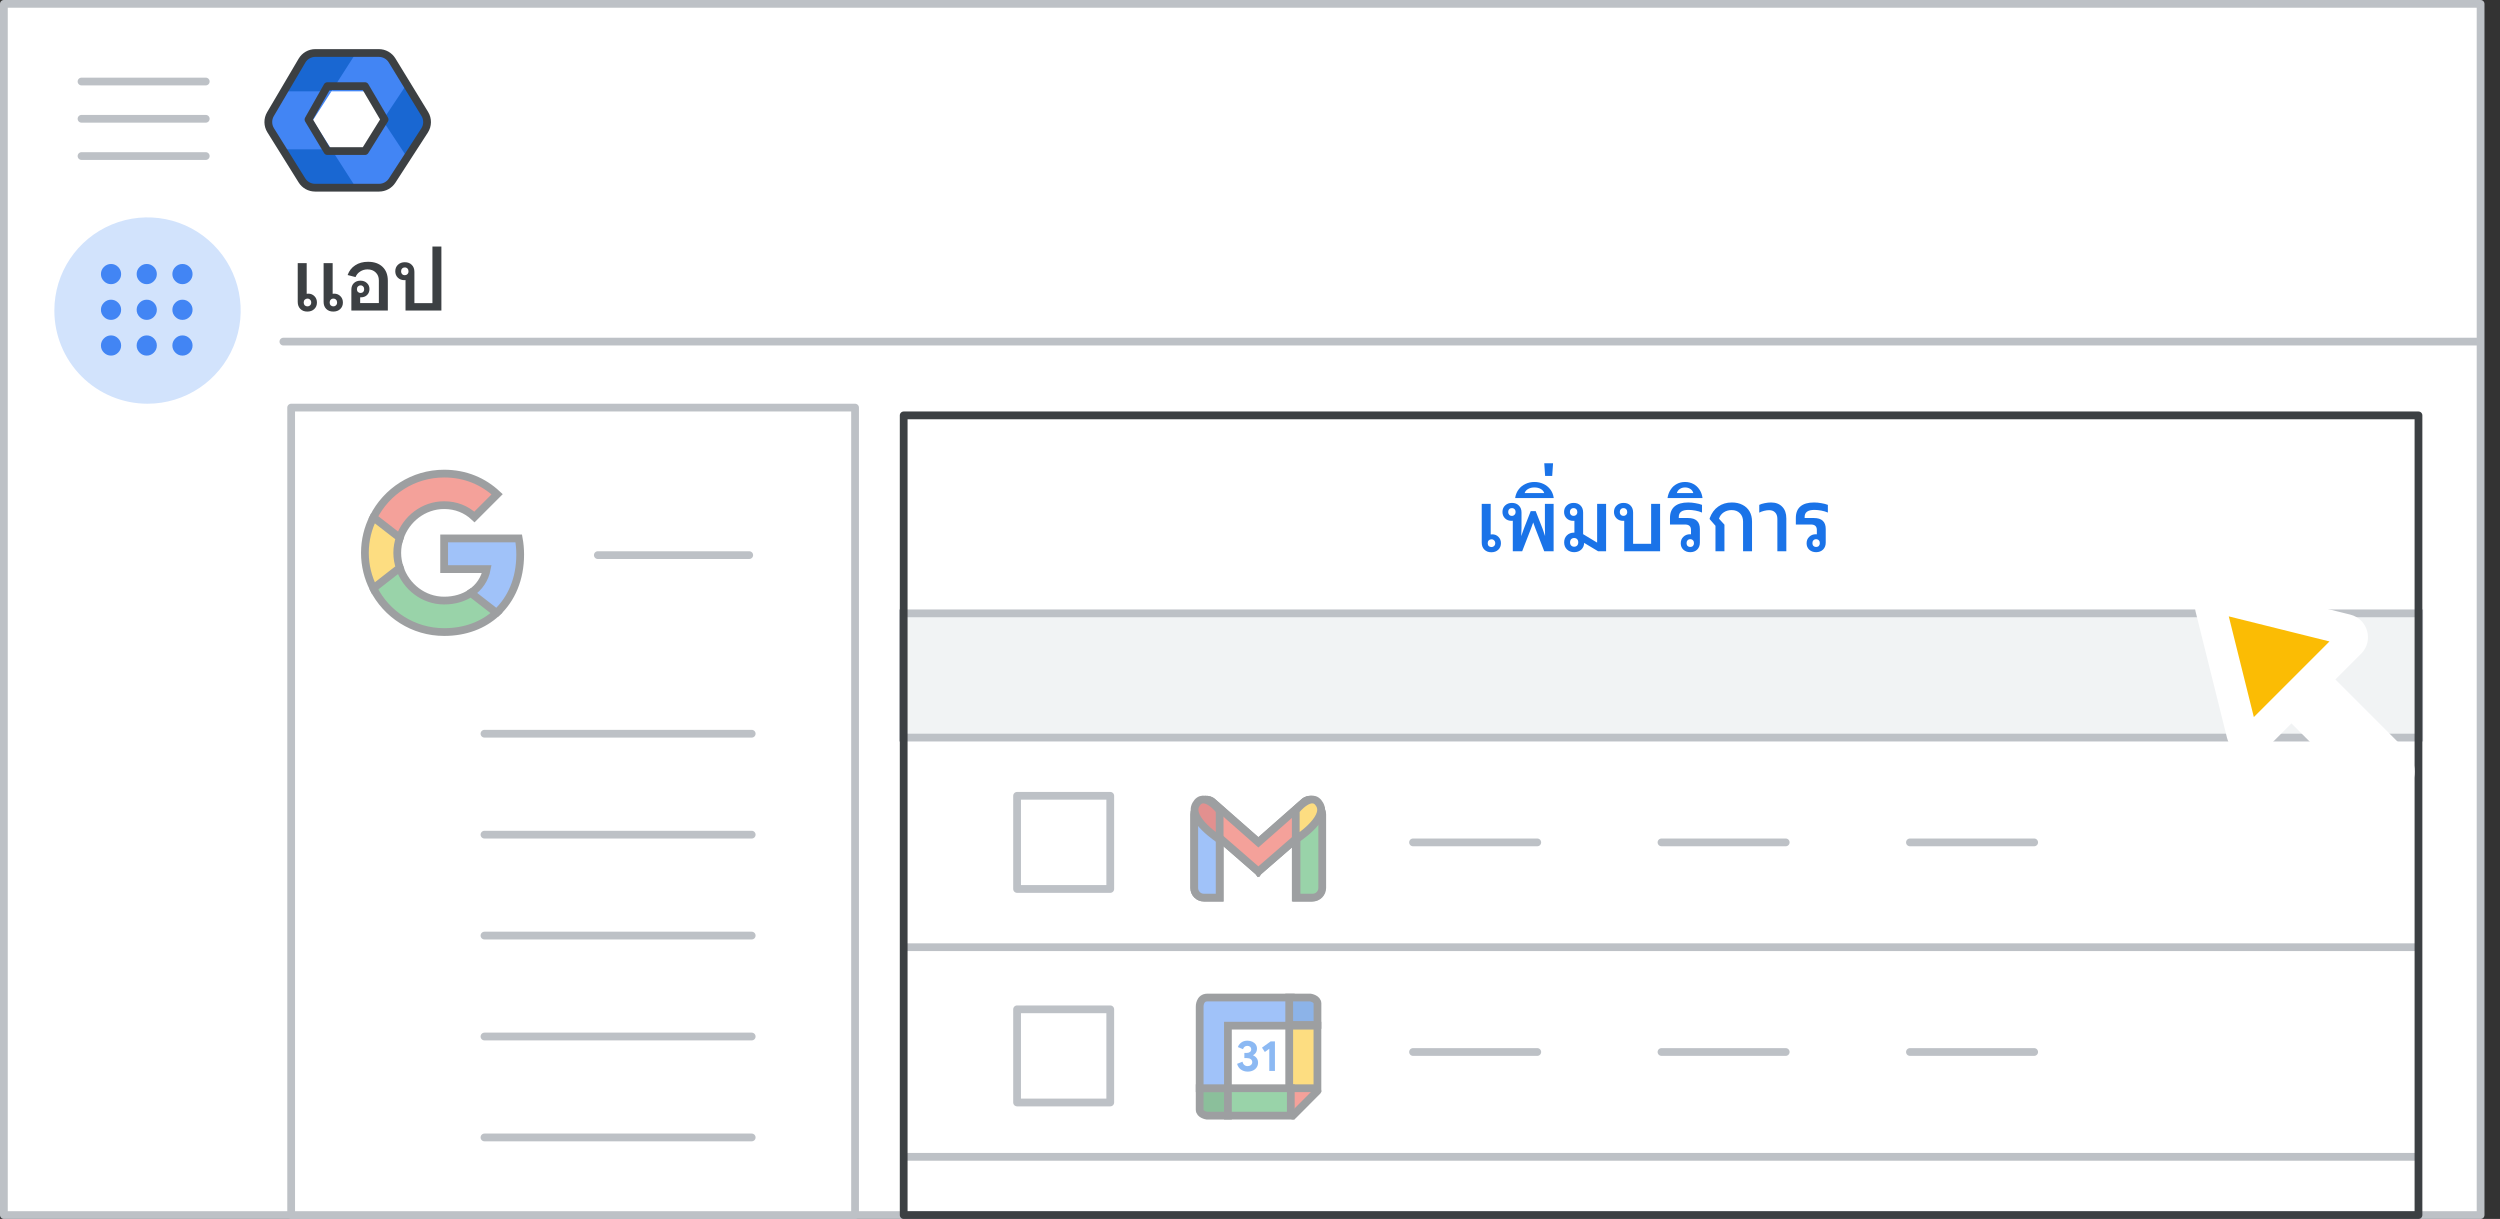 <svg width="322" height="157" viewBox="0 0 322 157" fill="none" xmlns="http://www.w3.org/2000/svg">
<rect x="0" y="0" width="322" height="157" fill="#333333" stroke="none"/>
<g id="admin-workspace-add-services" clip-path="url(#clip0_5303_2478)">
<rect id="Rectangle" x="0.5" y="0.5" width="319" height="156" fill="white" stroke="#BDC1C6" stroke-linejoin="round"/>
<path id="Line" d="M36.5 44H319" stroke="#BDC1C6" stroke-linecap="round"/>
<g id="Admin icon - illustrated">
<g id="Group">
<path id="Vector" d="M36.407 19.233L38.831 23.168C39.214 23.791 39.922 24.174 40.688 24.174H45.849L44.92 21.531L42.688 19.233L39.547 18.722L36.407 19.233Z" fill="#1967D2"/>
<path id="Vector_2" d="M54.859 14.495L52.506 10.674L50.482 12.774L49.287 15.501L50.585 18.418L52.49 20.35L54.859 16.506C55.242 15.884 55.242 15.117 54.859 14.495Z" fill="#1967D2"/>
<path id="Vector_3" d="M45.85 6.826H40.689C39.923 6.826 39.215 7.209 38.832 7.832L36.407 11.767L39.547 12.279L42.688 11.767L44.98 9.469L45.85 6.826Z" fill="#1967D2"/>
<path id="Vector_4" d="M40.299 15.5L42.688 11.767H36.407L34.728 14.494C34.345 15.117 34.345 15.883 34.728 16.505L36.407 19.233H42.688L40.299 15.5Z" fill="#4285F4"/>
<path id="Vector_5" d="M46.898 11.767L49.287 15.5L52.505 10.673L50.755 7.832C50.372 7.209 49.663 6.826 48.897 6.826H45.85L42.688 11.767H46.898Z" fill="#4285F4"/>
<path id="Vector_6" d="M46.898 19.233H42.688L45.85 24.174H48.897C49.663 24.174 50.372 23.791 50.755 23.168L52.49 20.35L49.287 15.5L46.898 19.233Z" fill="#4285F4"/>
</g>
<path id="Path 19" fill-rule="evenodd" clip-rule="evenodd" d="M42.167 11.092H47.008L49.538 15.396L47.008 19.459H42.167L39.732 15.396L42.167 11.092Z" stroke="#3C4043" stroke-linejoin="round"/>
<path id="Path 19_2" fill-rule="evenodd" clip-rule="evenodd" d="M38.894 7.811C39.254 7.201 39.909 6.826 40.618 6.826H48.793C49.49 6.826 50.136 7.189 50.5 7.783L54.714 14.676C55.115 15.332 55.105 16.16 54.686 16.806L50.506 23.261C50.137 23.83 49.505 24.174 48.827 24.174H40.584C39.894 24.174 39.252 23.818 38.887 23.232L34.862 16.778C34.468 16.146 34.457 15.347 34.835 14.705L38.894 7.811Z" stroke="#3C4043" stroke-linejoin="round"/>
</g>
<g id="Menu">
<path id="Line_2" d="M10.5 10.5H26.5" stroke="#BDC1C6" stroke-linecap="round" stroke-linejoin="round"/>
<path id="Line_3" d="M10.5 15.3H26.5" stroke="#BDC1C6" stroke-linecap="round" stroke-linejoin="round"/>
<path id="Line_4" d="M10.5 20.1H26.5" stroke="#BDC1C6" stroke-linecap="round" stroke-linejoin="round"/>
</g>
<g id="Group_2">
<path id="Line 2" d="M116.803 122H311.092" stroke="#BDC1C6" stroke-linecap="round" stroke-linejoin="round"/>
<rect id="Rectangle_2" x="116.303" y="79" width="195.289" height="16" fill="#F1F3F4" stroke="#BDC1C6"/>
<path id="Line 2_2" d="M116.803 149H311.092" stroke="#BDC1C6" stroke-linecap="round" stroke-linejoin="round"/>
</g>
<rect id="Rectangle_3" x="37.5" y="52.5" width="72.632" height="104" fill="white" stroke="#BDC1C6" stroke-linejoin="round"/>
<path id="Line_5" d="M214 108.5H230" stroke="#BDC1C6" stroke-linecap="round"/>
<path id="Line_6" d="M182 108.5H198" stroke="#BDC1C6" stroke-linecap="round"/>
<rect id="Rectangle_4" x="131" y="102.5" width="12" height="12" fill="white" stroke="#BDC1C6" stroke-linejoin="round"/>
<path id="Line_7" d="M246 108.5H262" stroke="#BDC1C6" stroke-linecap="round"/>
<g id="Gmail icon - illustrated" opacity="0.5">
<g id="white bg">
<path id="Rectangle_5" d="M153.818 104.891C153.818 104.204 154.375 103.647 155.062 103.647H155.847C156.534 103.647 157.091 104.204 157.091 104.891V115.614H155.062C154.375 115.614 153.818 115.057 153.818 114.37V104.891Z" fill="white" stroke="#3C4043"/>
<path id="Rectangle_6" d="M166.894 104.891C166.894 104.204 167.451 103.647 168.138 103.647H168.954C169.641 103.647 170.198 104.204 170.198 104.891V114.37C170.198 115.057 169.641 115.614 168.954 115.614H166.894V104.891Z" fill="white" stroke="#3C4043"/>
<g id="Combined Shape">
<path fill-rule="evenodd" clip-rule="evenodd" d="M154.222 103.803C153.817 104.347 153.902 105.141 154.414 105.586L162.077 112.248L162.078 112.248L162.078 112.248L162.078 112.248L162.078 112.248L169.741 105.586C170.253 105.141 170.338 104.347 169.933 103.803L169.692 103.48C169.275 102.92 168.499 102.839 167.975 103.3L162.078 108.49L156.18 103.3C155.656 102.839 154.88 102.92 154.463 103.48L154.222 103.803Z" fill="white"/>
<path d="M154.414 105.586L154.742 105.209L154.742 105.209L154.414 105.586ZM154.222 103.803L154.623 104.102L154.623 104.102L154.222 103.803ZM162.077 112.248L162.477 111.947L162.445 111.905L162.406 111.871L162.077 112.248ZM162.078 112.248L161.678 112.549L162 112.976L162.404 112.627L162.078 112.248ZM162.078 112.248L162.405 111.87L162.078 111.587L161.751 111.869L162.078 112.248ZM162.078 112.248L161.75 112.626L162.154 112.976L162.476 112.55L162.078 112.248ZM162.078 112.248L161.75 111.871L161.71 111.905L161.679 111.946L162.078 112.248ZM169.741 105.586L169.413 105.209L169.413 105.209L169.741 105.586ZM169.933 103.803L170.334 103.504L170.334 103.504L169.933 103.803ZM169.692 103.48L169.291 103.779L169.291 103.779L169.692 103.48ZM167.975 103.3L168.305 103.676L168.305 103.676L167.975 103.3ZM162.078 108.49L161.747 108.866L162.078 109.156L162.408 108.866L162.078 108.49ZM156.18 103.3L155.85 103.676L155.85 103.676L156.18 103.3ZM154.463 103.48L154.062 103.182L154.062 103.182L154.463 103.48ZM154.742 105.209C154.428 104.935 154.374 104.437 154.623 104.102L153.822 103.504C153.26 104.258 153.377 105.346 154.086 105.963L154.742 105.209ZM162.406 111.871L154.742 105.209L154.086 105.963L161.749 112.625L162.406 111.871ZM161.678 112.549L161.678 112.549L162.477 111.947L162.477 111.947L161.678 112.549ZM162.404 112.627L162.404 112.627L161.751 111.869L161.751 111.869L162.404 112.627ZM162.405 111.87L162.405 111.87L161.75 112.626L161.75 112.626L162.405 111.87ZM161.679 111.946L161.679 111.946L162.476 112.55L162.476 112.55L161.679 111.946ZM162.406 112.625L170.069 105.963L169.413 105.209L161.75 111.871L162.406 112.625ZM170.069 105.963C170.779 105.346 170.896 104.258 170.334 103.504L169.532 104.102C169.781 104.437 169.727 104.935 169.413 105.209L170.069 105.963ZM170.334 103.504L170.093 103.182L169.291 103.779L169.532 104.102L170.334 103.504ZM170.093 103.182C169.501 102.387 168.388 102.271 167.644 102.925L168.305 103.676C168.61 103.407 169.049 103.453 169.291 103.779L170.093 103.182ZM167.644 102.925L161.747 108.115L162.408 108.866L168.305 103.676L167.644 102.925ZM155.85 103.676L161.747 108.866L162.408 108.115L156.511 102.925L155.85 103.676ZM154.864 103.779C155.107 103.453 155.545 103.407 155.85 103.676L156.511 102.925C155.767 102.271 154.654 102.387 154.062 103.182L154.864 103.779ZM154.623 104.102L154.864 103.779L154.062 103.182L153.822 103.504L154.623 104.102Z" fill="#3C4043"/>
</g>
<path id="Path 4" fill-rule="evenodd" clip-rule="evenodd" d="M166.894 108.135V104.395C166.894 104.395 168.959 101.777 169.991 103.647C171.024 105.517 166.894 108.135 166.894 108.135Z" fill="white"/>
<path id="Path 4_2" fill-rule="evenodd" clip-rule="evenodd" d="M157.121 108.135V104.395C157.121 104.395 155.057 101.777 154.024 103.647C152.992 105.517 157.121 108.135 157.121 108.135Z" fill="white"/>
</g>
<path id="Rectangle_7" d="M153.818 104.891C153.818 104.204 154.375 103.647 155.062 103.647H155.847C156.534 103.647 157.091 104.204 157.091 104.891V115.614H155.062C154.375 115.614 153.818 115.057 153.818 114.37V104.891Z" fill="#4285F4" stroke="#3C4043"/>
<path id="Rectangle_8" d="M166.993 104.891C166.993 104.204 167.549 103.647 168.236 103.647H169.06C169.747 103.647 170.304 104.204 170.304 104.891V114.37C170.304 115.057 169.747 115.614 169.06 115.614H166.993V104.891Z" fill="#34A853" stroke="#3C4043"/>
<g id="Combined Shape_2">
<path fill-rule="evenodd" clip-rule="evenodd" d="M169.932 103.803C170.338 104.347 170.252 105.141 169.74 105.586L162.077 112.248L162.077 112.248L162.077 112.248L162.077 112.248L162.077 112.248L154.414 105.586C153.901 105.141 153.816 104.347 154.222 103.803L154.462 103.48C154.879 102.92 155.655 102.839 156.18 103.3L162.077 108.49L167.974 103.3C168.498 102.839 169.274 102.92 169.692 103.48L169.932 103.803Z" fill="#EA4335"/>
<path d="M169.74 105.586L169.412 105.209L169.412 105.209L169.74 105.586ZM169.932 103.803L170.333 103.504L170.333 103.504L169.932 103.803ZM162.077 112.248L161.749 111.871L161.709 111.905L161.678 111.947L162.077 112.248ZM162.077 112.248L161.75 112.627L162.154 112.975L162.476 112.549L162.077 112.248ZM162.077 112.248L162.403 111.869L162.077 111.588L161.75 111.869L162.077 112.248ZM162.077 112.248L161.678 112.549L161.999 112.975L162.403 112.627L162.077 112.248ZM162.077 112.248L162.476 111.947L162.444 111.905L162.405 111.871L162.077 112.248ZM154.414 105.586L154.742 105.209L154.742 105.209L154.414 105.586ZM154.222 103.803L154.623 104.102L154.222 103.803ZM154.462 103.48L154.061 103.182L154.061 103.182L154.462 103.48ZM156.18 103.3L155.849 103.676L155.849 103.676L156.18 103.3ZM162.077 108.49L161.746 108.866L162.077 109.156L162.407 108.866L162.077 108.49ZM167.974 103.3L167.644 102.925L167.644 102.925L167.974 103.3ZM169.692 103.48L169.291 103.779L169.291 103.779L169.692 103.48ZM170.068 105.963C170.778 105.346 170.895 104.258 170.333 103.504L169.531 104.102C169.78 104.437 169.727 104.935 169.412 105.209L170.068 105.963ZM162.405 112.625L170.068 105.963L169.412 105.209L161.749 111.871L162.405 112.625ZM161.678 111.947L161.678 111.947L162.476 112.549L162.476 112.549L161.678 111.947ZM162.403 111.869L162.403 111.869L161.75 112.627L161.75 112.627L162.403 111.869ZM162.403 112.627L162.403 112.627L161.75 111.869L161.75 111.869L162.403 112.627ZM161.678 112.549L161.678 112.549L162.476 111.947L162.476 111.947L161.678 112.549ZM162.405 111.871L154.742 105.209L154.085 105.963L161.749 112.625L162.405 111.871ZM154.742 105.209C154.427 104.935 154.373 104.437 154.623 104.102L153.821 103.504C153.259 104.258 153.376 105.346 154.085 105.963L154.742 105.209ZM154.623 104.102L154.863 103.779L154.061 103.182L153.821 103.504L154.623 104.102ZM154.863 103.779C155.106 103.453 155.544 103.407 155.849 103.676L156.51 102.925C155.766 102.271 154.653 102.387 154.061 103.182L154.863 103.779ZM155.849 103.676L161.746 108.866L162.407 108.115L156.51 102.925L155.849 103.676ZM167.644 102.925L161.746 108.115L162.407 108.866L168.304 103.676L167.644 102.925ZM170.092 103.182C169.5 102.387 168.387 102.271 167.644 102.925L168.304 103.676C168.61 103.407 169.048 103.453 169.291 103.779L170.092 103.182ZM170.333 103.504L170.092 103.182L169.291 103.779L169.531 104.102L170.333 103.504Z" fill="#3C4043"/>
</g>
<path id="Path 4_3" fill-rule="evenodd" clip-rule="evenodd" d="M166.894 108.135V104.395C166.894 104.395 168.959 101.777 169.991 103.647C171.024 105.517 166.894 108.135 166.894 108.135Z" fill="#FBBC04" stroke="#3C4043"/>
<path id="Path 4_4" fill-rule="evenodd" clip-rule="evenodd" d="M157.091 108.135V104.395C157.091 104.395 155.045 101.777 154.023 103.647C153 105.517 157.091 108.135 157.091 108.135Z" fill="#C5221F" stroke="#3C4043"/>
</g>
<path id="Line_8" d="M77 71.5H96.5" stroke="#BDC1C6" stroke-linecap="round"/>
<path id="Line_9" d="M62.4 133.503H96.819" stroke="#BDC1C6" stroke-linecap="round"/>
<path id="Line_10" d="M62.4 146.503H96.819" stroke="#BDC1C6" stroke-linecap="round"/>
<path id="Line_11" d="M62.4 120.503H96.819" stroke="#BDC1C6" stroke-linecap="round"/>
<path id="Line_12" d="M62.4 94.503H96.819" stroke="#BDC1C6" stroke-linecap="round"/>
<path id="Line_13" d="M62.4 107.503H96.819" stroke="#BDC1C6" stroke-linecap="round"/>
<g id="nav-apps-on">
<g id="nav-apps-on_2">
<path id="Path" d="M19 52C23.854 52 28.23 49.076 30.087 44.591C31.944 40.107 30.916 34.945 27.484 31.514C24.051 28.082 18.889 27.056 14.405 28.915C9.921 30.773 6.998 35.15 7 40.004C7 43.186 8.264 46.238 10.515 48.488C12.765 50.738 15.818 52.001 19 52Z" fill="#D2E3FC"/>
<path id="Shape" fill-rule="evenodd" clip-rule="evenodd" d="M14.3 36.601C13.947 36.601 13.642 36.472 13.385 36.215C13.128 35.959 13 35.654 13 35.3C13 34.947 13.128 34.641 13.385 34.384C13.642 34.128 13.947 34 14.3 34C14.654 34 14.96 34.128 15.216 34.384C15.473 34.641 15.601 34.947 15.601 35.3C15.601 35.654 15.473 35.959 15.216 36.215C14.96 36.472 14.654 36.601 14.3 36.601ZM18.901 45.802C18.547 45.802 18.242 45.674 17.985 45.418C17.729 45.161 17.601 44.855 17.601 44.502C17.601 44.148 17.729 43.842 17.985 43.586C18.242 43.329 18.547 43.201 18.901 43.201C19.255 43.201 19.56 43.329 19.817 43.586C20.073 43.842 20.201 44.148 20.201 44.502C20.201 44.855 20.073 45.161 19.817 45.418C19.56 45.674 19.255 45.802 18.901 45.802ZM13.385 45.418C13.642 45.674 13.947 45.802 14.3 45.802C14.654 45.802 14.96 45.674 15.216 45.418C15.473 45.161 15.601 44.855 15.601 44.502C15.601 44.148 15.473 43.842 15.216 43.586C14.96 43.329 14.654 43.201 14.3 43.201C13.947 43.201 13.642 43.329 13.385 43.586C13.128 43.842 13 44.148 13 44.502C13 44.855 13.128 45.161 13.385 45.418ZM14.3 41.201C13.947 41.201 13.642 41.073 13.385 40.817C13.128 40.56 13 40.255 13 39.901C13 39.547 13.128 39.242 13.385 38.985C13.642 38.729 13.947 38.601 14.3 38.601C14.654 38.601 14.96 38.729 15.216 38.985C15.473 39.242 15.601 39.547 15.601 39.901C15.601 40.255 15.473 40.56 15.216 40.817C14.96 41.073 14.654 41.201 14.3 41.201ZM17.985 40.817C18.242 41.073 18.547 41.201 18.901 41.201C19.255 41.201 19.56 41.073 19.817 40.817C20.073 40.56 20.201 40.255 20.201 39.901C20.201 39.547 20.073 39.242 19.817 38.985C19.56 38.729 19.255 38.601 18.901 38.601C18.547 38.601 18.242 38.729 17.985 38.985C17.729 39.242 17.601 39.547 17.601 39.901C17.601 40.255 17.729 40.56 17.985 40.817ZM23.502 36.601C23.148 36.601 22.843 36.472 22.587 36.215C22.33 35.959 22.201 35.654 22.201 35.3C22.201 34.947 22.33 34.641 22.587 34.384C22.843 34.128 23.148 34 23.502 34C23.855 34 24.161 34.128 24.418 34.384C24.674 34.641 24.802 34.947 24.802 35.3C24.802 35.654 24.674 35.959 24.418 36.215C24.161 36.472 23.855 36.601 23.502 36.601ZM17.985 36.215C18.242 36.472 18.547 36.601 18.901 36.601C19.255 36.601 19.56 36.472 19.817 36.215C20.073 35.959 20.201 35.654 20.201 35.3C20.201 34.947 20.073 34.641 19.817 34.384C19.56 34.128 19.255 34 18.901 34C18.547 34 18.242 34.128 17.985 34.384C17.729 34.641 17.601 34.947 17.601 35.3C17.601 35.654 17.729 35.959 17.985 36.215ZM23.502 41.201C23.148 41.201 22.843 41.073 22.587 40.817C22.33 40.56 22.201 40.255 22.201 39.901C22.201 39.547 22.33 39.242 22.587 38.985C22.843 38.729 23.148 38.601 23.502 38.601C23.855 38.601 24.161 38.729 24.418 38.985C24.674 39.242 24.802 39.547 24.802 39.901C24.802 40.255 24.674 40.56 24.418 40.817C24.161 41.073 23.855 41.201 23.502 41.201ZM22.587 45.418C22.843 45.674 23.148 45.802 23.502 45.802C23.855 45.802 24.161 45.674 24.418 45.418C24.674 45.161 24.802 44.855 24.802 44.502C24.802 44.148 24.674 43.842 24.418 43.586C24.161 43.329 23.855 43.201 23.502 43.201C23.148 43.201 22.843 43.329 22.587 43.586C22.33 43.842 22.201 44.148 22.201 44.502C22.201 44.855 22.33 45.161 22.587 45.418Z" fill="#4285F4"/>
</g>
</g>
<rect id="Rectangle_9" x="116.395" y="53.5" width="195.105" height="103" stroke="#3C4043" stroke-linejoin="round"/>
<g id="Googleg icon - illustrated" opacity="0.5">
<path id="Path_2" d="M67 71.436C67 70.712 66.935 70.016 66.814 69.349H57.204V73.3H62.696C62.455 74.571 61.731 75.647 60.646 76.371V78.941H63.957C65.887 77.159 67 74.543 67 71.436V71.436Z" fill="#4285F4" stroke="#3C4043"/>
<path id="Path_3" d="M57.204 81.408C59.959 81.408 62.269 80.499 63.957 78.941L60.646 76.371C59.736 76.984 58.577 77.355 57.204 77.355C54.551 77.355 52.297 75.564 51.49 73.152H48.095V75.787C49.774 79.117 53.215 81.408 57.204 81.408Z" fill="#34A853" stroke="#3C4043"/>
<path id="Path_4" d="M51.49 73.143C51.286 72.531 51.165 71.881 51.165 71.204C51.165 70.527 51.286 69.878 51.49 69.265V66.631H48.095C47.399 68.004 47 69.553 47 71.204C47 72.855 47.399 74.404 48.095 75.777L50.738 73.718L51.49 73.143Z" fill="#FBBC04" stroke="#3C4043"/>
<path id="Path_5" d="M57.204 65.063C58.707 65.063 60.043 65.583 61.109 66.584L64.031 63.662C62.26 62.011 59.959 61 57.204 61C53.215 61 49.774 63.291 48.095 66.631L51.49 69.265C52.297 66.853 54.551 65.063 57.204 65.063Z" fill="#EA4335" stroke="#3C4043"/>
</g>
<g id="Group 2">
<path id="Line_14" d="M214 135.497H230" stroke="#BDC1C6" stroke-linecap="round"/>
<path id="Line_15" d="M182 135.497H198" stroke="#BDC1C6" stroke-linecap="round"/>
<g id="Calendar icon - illustrated" opacity="0.5">
<path id="Path 5" fill-rule="evenodd" clip-rule="evenodd" d="M154.518 140.165H158.156V143.693H155.432C155.432 143.693 154.517 143.551 154.517 142.929C154.517 142.306 154.518 140.165 154.518 140.165Z" fill="#188038" stroke="#3C4043"/>
<rect id="white bg_2" x="158.156" y="132.025" width="8.348" height="8.348" fill="white"/>
<path id="Path_6" fill-rule="evenodd" clip-rule="evenodd" d="M166.255 132.107H158.156V140.164H154.518V129.64C154.518 129.64 154.489 128.483 155.514 128.483C156.54 128.483 166.255 128.483 166.255 128.483V132.107Z" fill="#4285F4" stroke="#3C4043"/>
<g id="31">
<path id="Path_7" d="M160.701 138.024C160.378 138.024 160.094 137.938 159.847 137.768C159.6 137.597 159.43 137.349 159.338 137.022L160.028 136.749C160.072 136.931 160.152 137.071 160.267 137.169C160.382 137.268 160.527 137.317 160.701 137.317C160.861 137.317 160.999 137.269 161.116 137.172C161.233 137.076 161.291 136.953 161.291 136.805C161.291 136.645 161.229 136.518 161.105 136.424C160.98 136.329 160.813 136.282 160.601 136.282H160.273V135.62H160.573C160.736 135.62 160.875 135.579 160.988 135.497C161.101 135.416 161.158 135.297 161.158 135.141C161.158 135.015 161.111 134.911 161.018 134.829C160.926 134.748 160.807 134.707 160.662 134.707C160.51 134.707 160.388 134.748 160.295 134.829C160.202 134.911 160.137 135.013 160.1 135.135L159.438 134.863C159.516 134.64 159.66 134.447 159.869 134.284C160.079 134.121 160.345 134.039 160.668 134.039C160.905 134.039 161.118 134.084 161.305 134.173C161.492 134.262 161.638 134.383 161.742 134.537C161.846 134.691 161.898 134.865 161.898 135.057C161.898 135.262 161.85 135.436 161.756 135.581C161.661 135.725 161.547 135.831 161.414 135.898V135.942C161.599 136.017 161.749 136.133 161.864 136.293C161.979 136.453 162.037 136.645 162.037 136.872C162.037 137.091 161.981 137.287 161.87 137.462C161.759 137.636 161.602 137.773 161.4 137.873C161.197 137.974 160.965 138.024 160.701 138.024Z" fill="#1A73E8"/>
<path id="Path_8" d="M163.484 135.08L162.911 135.497L162.544 134.935L163.662 134.128H164.213V137.935H163.484V135.08Z" fill="#1A73E8"/>
</g>
<path id="Path 5_2" fill-rule="evenodd" clip-rule="evenodd" d="M169.69 132.013H166.051V128.484H168.775C168.775 128.484 169.69 128.627 169.69 129.249C169.69 129.871 169.69 132.013 169.69 132.013Z" fill="#1967D2" stroke="#3C4043"/>
<path id="Path 3" fill-rule="evenodd" clip-rule="evenodd" d="M166.052 144V140.26H169.96L166.052 144Z" fill="#EA4335"/>
<path id="Line_16" d="M169.68 140.521L166.522 143.694" stroke="#3C4043" stroke-linecap="round"/>
<path id="Path 2" fill-rule="evenodd" clip-rule="evenodd" d="M166.052 132.107H169.684V140.165H166.052L166.052 132.107Z" fill="#FBBC04" stroke="#3C4043"/>
<path id="Path 4_5" fill-rule="evenodd" clip-rule="evenodd" d="M158.156 140.164V143.692H166.254V140.164H158.156Z" fill="#34A853" stroke="#3C4043"/>
</g>
<rect id="Rectangle_10" x="131" y="130" width="12" height="12" fill="white" stroke="#BDC1C6" stroke-linejoin="round"/>
<path id="Line_17" d="M246 135.497H262" stroke="#BDC1C6" stroke-linecap="round"/>
</g>
<g id="Cursor ">
<g id="Union">
<mask id="path-61-outside-1_5303_2478" maskUnits="userSpaceOnUse" x="274.038" y="66.585" width="44.548" height="44.548" fill="black">
<rect fill="white" x="274.038" y="66.585" width="44.548" height="44.548"/>
<path fill-rule="evenodd" clip-rule="evenodd" d="M285.936 77.047C285.204 76.865 284.542 77.527 284.724 78.259L288.781 94.559C288.969 95.314 289.909 95.574 290.459 95.024L295.139 90.344L305.589 100.794C306.37 101.575 307.636 101.575 308.417 100.794C309.198 100.013 309.198 98.747 308.417 97.966L297.968 87.516L302.702 82.782C303.251 82.232 302.991 81.292 302.236 81.104L285.936 77.047Z"/>
</mask>
<path fill-rule="evenodd" clip-rule="evenodd" d="M285.936 77.047C285.204 76.865 284.542 77.527 284.724 78.259L288.781 94.559C288.969 95.314 289.909 95.574 290.459 95.024L295.139 90.344L305.589 100.794C306.37 101.575 307.636 101.575 308.417 100.794C309.198 100.013 309.198 98.747 308.417 97.966L297.968 87.516L302.702 82.782C303.251 82.232 302.991 81.292 302.236 81.104L285.936 77.047Z" fill="#FBBC04"/>
<path d="M284.724 78.259L286.665 77.776L286.665 77.776L284.724 78.259ZM285.936 77.047L286.419 75.106L286.419 75.106L285.936 77.047ZM288.781 94.559L290.722 94.076L290.722 94.076L288.781 94.559ZM290.459 95.024L291.873 96.439L290.459 95.024ZM295.139 90.344L296.553 88.93L295.139 87.516L293.725 88.93L295.139 90.344ZM308.417 97.966L307.003 99.38L308.417 97.966ZM297.968 87.516L296.553 86.102L295.139 87.516L296.553 88.93L297.968 87.516ZM302.702 82.782L304.116 84.196L302.702 82.782ZM302.236 81.104L301.753 83.045L301.753 83.045L302.236 81.104ZM286.665 77.776C286.847 78.508 286.185 79.17 285.453 78.988L286.419 75.106C284.224 74.56 282.237 76.547 282.783 78.742L286.665 77.776ZM290.722 94.076L286.665 77.776L282.783 78.742L286.841 95.042L290.722 94.076ZM289.045 93.61C289.595 93.06 290.534 93.321 290.722 94.076L286.841 95.042C287.404 97.306 290.223 98.088 291.873 96.439L289.045 93.61ZM293.725 88.93L289.045 93.61L291.873 96.439L296.553 91.758L293.725 88.93ZM307.003 99.38L296.553 88.93L293.725 91.758L304.175 102.208L307.003 99.38ZM307.003 99.38L304.175 102.208C305.737 103.77 308.27 103.77 309.832 102.208L307.003 99.38ZM307.003 99.38L307.003 99.38L309.832 102.208C311.394 100.646 311.394 98.113 309.832 96.551L307.003 99.38ZM296.553 88.93L307.003 99.38L309.832 96.551L299.382 86.102L296.553 88.93ZM301.287 81.368L296.553 86.102L299.382 88.93L304.116 84.196L301.287 81.368ZM301.753 83.045C300.998 82.857 300.737 81.918 301.287 81.368L304.116 84.196C305.766 82.546 304.983 79.727 302.719 79.163L301.753 83.045ZM285.453 78.988L301.753 83.045L302.719 79.163L286.419 75.106L285.453 78.988Z" fill="white" mask="url(#path-61-outside-1_5303_2478)"/>
</g>
</g>
<path id="ADD SERVICES" d="M192.079 71.132C191.712 71.132 191.415 71.018 191.188 70.791C190.961 70.564 190.847 70.263 190.847 69.889V64.895H192.002V68.844C192.068 68.829 192.134 68.822 192.2 68.822C192.523 68.822 192.79 68.932 193.003 69.152C193.216 69.365 193.322 69.636 193.322 69.966C193.322 70.311 193.205 70.593 192.97 70.813C192.743 71.026 192.446 71.132 192.079 71.132ZM192.101 70.461C192.24 70.461 192.354 70.417 192.442 70.329C192.537 70.234 192.585 70.113 192.585 69.966C192.585 69.812 192.537 69.691 192.442 69.603C192.354 69.508 192.24 69.46 192.101 69.46C191.962 69.46 191.844 69.508 191.749 69.603C191.661 69.691 191.617 69.812 191.617 69.966C191.617 70.113 191.661 70.234 191.749 70.329C191.844 70.417 191.962 70.461 192.101 70.461ZM194.848 71V67.073C194.797 67.08 194.742 67.084 194.683 67.084C194.346 67.084 194.067 66.978 193.847 66.765C193.627 66.545 193.517 66.27 193.517 65.94C193.517 65.595 193.631 65.317 193.858 65.104C194.093 64.884 194.386 64.774 194.738 64.774C195.112 64.774 195.409 64.888 195.629 65.115C195.857 65.335 195.97 65.632 195.97 66.006V67.975L195.937 69.053L196.256 68.14L197.158 65.83H197.796L198.698 68.14L199.006 69.042L198.984 67.975V64.895H200.106V71H198.896L197.752 68.052L197.477 67.293L197.202 68.052L196.058 71H194.848ZM194.727 66.446C194.867 66.446 194.98 66.398 195.068 66.303C195.164 66.208 195.211 66.09 195.211 65.951C195.211 65.797 195.167 65.676 195.079 65.588C194.991 65.493 194.874 65.445 194.727 65.445C194.588 65.445 194.474 65.493 194.386 65.588C194.298 65.676 194.254 65.797 194.254 65.951C194.254 66.09 194.298 66.208 194.386 66.303C194.474 66.398 194.588 66.446 194.727 66.446ZM195.161 64.147V64.07C195.234 63.667 195.384 63.318 195.612 63.025C195.839 62.724 196.129 62.493 196.481 62.332C196.825 62.163 197.21 62.079 197.636 62.079C198.061 62.079 198.45 62.163 198.802 62.332C199.146 62.493 199.436 62.724 199.671 63.025C199.898 63.318 200.045 63.667 200.111 64.07V64.147H195.161ZM196.371 63.509H198.901C198.827 63.282 198.677 63.106 198.45 62.981C198.222 62.849 197.951 62.783 197.636 62.783C197.32 62.783 197.049 62.849 196.822 62.981C196.594 63.106 196.444 63.282 196.371 63.509ZM199.011 61.298L198.901 59.67H200.034L199.924 61.298H199.011ZM205.831 71L204.038 69.922C204.03 70.267 203.909 70.553 203.675 70.78C203.433 71.007 203.125 71.121 202.751 71.121C202.377 71.121 202.069 71.004 201.827 70.769C201.585 70.534 201.464 70.23 201.464 69.856C201.464 69.489 201.581 69.189 201.816 68.954C202.058 68.719 202.362 68.602 202.729 68.602C202.743 68.602 202.762 68.602 202.784 68.602V67.073C202.732 67.08 202.677 67.084 202.619 67.084C202.281 67.084 202.003 66.978 201.783 66.765C201.563 66.545 201.453 66.27 201.453 65.94C201.453 65.595 201.57 65.317 201.805 65.104C202.039 64.884 202.333 64.774 202.685 64.774C203.059 64.774 203.356 64.888 203.576 65.115C203.796 65.335 203.906 65.636 203.906 66.017V68.8L205.71 69.889V64.895H206.865V71H205.831ZM202.751 70.417C202.912 70.417 203.04 70.366 203.136 70.263C203.231 70.16 203.279 70.025 203.279 69.856C203.279 69.687 203.231 69.552 203.136 69.449C203.04 69.346 202.912 69.295 202.751 69.295C202.597 69.295 202.468 69.346 202.366 69.449C202.27 69.552 202.223 69.691 202.223 69.867C202.223 70.028 202.27 70.16 202.366 70.263C202.468 70.366 202.597 70.417 202.751 70.417ZM202.674 66.446C202.813 66.446 202.927 66.402 203.015 66.314C203.11 66.219 203.158 66.098 203.158 65.951C203.158 65.797 203.114 65.676 203.026 65.588C202.938 65.493 202.82 65.445 202.674 65.445C202.534 65.445 202.421 65.493 202.333 65.588C202.245 65.676 202.201 65.797 202.201 65.951C202.201 66.098 202.245 66.219 202.333 66.314C202.421 66.402 202.534 66.446 202.674 66.446ZM209.2 71V67.073C209.148 67.08 209.097 67.084 209.046 67.084C208.708 67.084 208.43 66.978 208.21 66.765C207.99 66.545 207.88 66.27 207.88 65.94C207.88 65.595 207.997 65.317 208.232 65.104C208.466 64.884 208.76 64.774 209.112 64.774C209.493 64.774 209.794 64.888 210.014 65.115C210.234 65.342 210.344 65.643 210.344 66.017V70.043H212.665V64.895H213.82V71H209.2ZM209.101 66.446C209.24 66.446 209.354 66.402 209.442 66.314C209.537 66.219 209.585 66.098 209.585 65.951C209.585 65.797 209.541 65.676 209.453 65.588C209.365 65.493 209.247 65.445 209.101 65.445C208.961 65.445 208.848 65.493 208.76 65.588C208.672 65.676 208.628 65.797 208.628 65.951C208.628 66.098 208.672 66.219 208.76 66.314C208.848 66.402 208.961 66.446 209.101 66.446ZM217.701 71.121C217.349 71.121 217.056 71.015 216.821 70.802C216.594 70.589 216.48 70.314 216.48 69.977C216.48 69.632 216.594 69.354 216.821 69.141C217.048 68.921 217.331 68.811 217.668 68.811C217.712 68.811 217.756 68.815 217.8 68.822V68.261C217.8 67.792 217.543 67.557 217.03 67.557H215.094V66.71C215.094 66.057 215.292 65.562 215.688 65.225C216.084 64.888 216.667 64.719 217.437 64.719C217.745 64.719 218.057 64.748 218.372 64.807C218.695 64.858 218.977 64.932 219.219 65.027V66.017C218.97 65.907 218.687 65.823 218.372 65.764C218.057 65.705 217.76 65.676 217.481 65.676C216.645 65.676 216.227 65.977 216.227 66.578V66.721H217.415C218.434 66.721 218.944 67.194 218.944 68.14V69.878C218.944 70.252 218.83 70.553 218.603 70.78C218.376 71.007 218.075 71.121 217.701 71.121ZM217.701 70.45C217.848 70.45 217.965 70.406 218.053 70.318C218.141 70.223 218.185 70.102 218.185 69.955C218.185 69.801 218.141 69.68 218.053 69.592C217.965 69.497 217.848 69.449 217.701 69.449C217.562 69.449 217.448 69.497 217.36 69.592C217.272 69.68 217.228 69.801 217.228 69.955C217.228 70.102 217.272 70.223 217.36 70.318C217.448 70.406 217.562 70.45 217.701 70.45ZM214.787 64.147V64.07C214.861 63.667 215 63.318 215.205 63.025C215.403 62.724 215.66 62.493 215.975 62.332C216.291 62.163 216.643 62.079 217.031 62.079C217.427 62.079 217.783 62.163 218.098 62.332C218.406 62.493 218.663 62.724 218.868 63.025C219.074 63.318 219.209 63.667 219.275 64.07V64.147H214.787ZM215.975 63.509H218.098C218.04 63.282 217.915 63.106 217.724 62.981C217.526 62.849 217.299 62.783 217.042 62.783C216.778 62.783 216.551 62.849 216.36 62.981C216.17 63.106 216.041 63.282 215.975 63.509ZM220.953 71V67.722L220.205 66.864V66.754C220.447 66.094 220.814 65.592 221.305 65.247C221.796 64.895 222.383 64.719 223.065 64.719C223.593 64.719 224.051 64.822 224.44 65.027C224.829 65.225 225.129 65.507 225.342 65.874C225.555 66.241 225.661 66.677 225.661 67.183V71H224.506V67.183C224.506 66.728 224.37 66.369 224.099 66.105C223.835 65.834 223.479 65.698 223.032 65.698C222.651 65.698 222.31 65.797 222.009 65.995C221.716 66.193 221.518 66.457 221.415 66.787V66.82L222.108 67.579V71H220.953ZM228.924 71V66.831C228.924 66.472 228.829 66.197 228.638 66.006C228.455 65.808 228.194 65.709 227.857 65.709C227.666 65.709 227.45 65.738 227.208 65.797C226.973 65.856 226.768 65.933 226.592 66.028V65.027C226.783 64.932 227.017 64.858 227.296 64.807C227.582 64.748 227.853 64.719 228.11 64.719C228.719 64.719 229.199 64.902 229.551 65.269C229.903 65.628 230.079 66.131 230.079 66.776V71H228.924ZM233.911 71.121C233.559 71.121 233.265 71.015 233.031 70.802C232.803 70.589 232.69 70.314 232.69 69.977C232.69 69.632 232.803 69.354 233.031 69.141C233.258 68.921 233.54 68.811 233.878 68.811C233.922 68.811 233.966 68.815 234.01 68.822V68.261C234.01 67.792 233.753 67.557 233.24 67.557H231.304V66.71C231.304 66.057 231.502 65.562 231.898 65.225C232.294 64.888 232.877 64.719 233.647 64.719C233.955 64.719 234.266 64.748 234.582 64.807C234.904 64.858 235.187 64.932 235.429 65.027V66.017C235.179 65.907 234.897 65.823 234.582 65.764C234.266 65.705 233.969 65.676 233.691 65.676C232.855 65.676 232.437 65.977 232.437 66.578V66.721H233.625C234.644 66.721 235.154 67.194 235.154 68.14V69.878C235.154 70.252 235.04 70.553 234.813 70.78C234.585 71.007 234.285 71.121 233.911 71.121ZM233.911 70.45C234.057 70.45 234.175 70.406 234.263 70.318C234.351 70.223 234.395 70.102 234.395 69.955C234.395 69.801 234.351 69.68 234.263 69.592C234.175 69.497 234.057 69.449 233.911 69.449C233.771 69.449 233.658 69.497 233.57 69.592C233.482 69.68 233.438 69.801 233.438 69.955C233.438 70.102 233.482 70.223 233.57 70.318C233.658 70.406 233.771 70.45 233.911 70.45Z" fill="#1A73E8"/>
<path id="Apps" d="M39.579 40.132C39.212 40.132 38.915 40.018 38.688 39.791C38.461 39.564 38.347 39.263 38.347 38.889V33.895H39.502V37.844C39.568 37.829 39.634 37.822 39.7 37.822C40.023 37.822 40.29 37.932 40.503 38.152C40.716 38.365 40.822 38.636 40.822 38.966C40.822 39.311 40.705 39.593 40.47 39.813C40.243 40.026 39.946 40.132 39.579 40.132ZM42.923 40.132C42.549 40.132 42.248 40.018 42.021 39.791C41.794 39.564 41.68 39.263 41.68 38.889V33.895H42.846V37.844C42.905 37.829 42.967 37.822 43.033 37.822C43.363 37.822 43.634 37.932 43.847 38.152C44.06 38.365 44.166 38.636 44.166 38.966C44.166 39.311 44.049 39.593 43.814 39.813C43.587 40.026 43.29 40.132 42.923 40.132ZM42.934 39.461C43.073 39.461 43.187 39.417 43.275 39.329C43.37 39.234 43.418 39.113 43.418 38.966C43.418 38.812 43.374 38.691 43.286 38.603C43.198 38.508 43.081 38.46 42.934 38.46C42.795 38.46 42.681 38.508 42.593 38.603C42.505 38.691 42.461 38.812 42.461 38.966C42.461 39.113 42.505 39.234 42.593 39.329C42.688 39.417 42.802 39.461 42.934 39.461ZM39.601 39.461C39.74 39.461 39.854 39.417 39.942 39.329C40.037 39.234 40.085 39.113 40.085 38.966C40.085 38.812 40.037 38.691 39.942 38.603C39.854 38.508 39.74 38.46 39.601 38.46C39.462 38.46 39.344 38.508 39.249 38.603C39.161 38.691 39.117 38.812 39.117 38.966C39.117 39.113 39.161 39.234 39.249 39.329C39.344 39.417 39.462 39.461 39.601 39.461ZM45.255 40V37.305C45.255 36.96 45.362 36.682 45.575 36.469C45.794 36.256 46.077 36.15 46.422 36.15C46.766 36.15 47.045 36.253 47.258 36.458C47.477 36.656 47.587 36.913 47.587 37.228C47.587 37.536 47.485 37.793 47.279 37.998C47.074 38.196 46.814 38.295 46.498 38.295C46.462 38.295 46.425 38.295 46.389 38.295V39.032H48.797V36.117C48.797 35.692 48.662 35.351 48.391 35.094C48.127 34.83 47.775 34.698 47.334 34.698C46.983 34.698 46.667 34.79 46.389 34.973C46.11 35.149 45.912 35.387 45.794 35.688L44.772 35.424C44.969 34.881 45.296 34.463 45.751 34.17C46.205 33.869 46.755 33.719 47.401 33.719C48.193 33.719 48.816 33.935 49.27 34.368C49.725 34.801 49.953 35.398 49.953 36.161V40H45.255ZM46.432 37.734C46.579 37.734 46.693 37.69 46.773 37.602C46.861 37.514 46.906 37.397 46.906 37.25C46.906 37.103 46.861 36.986 46.773 36.898C46.693 36.803 46.579 36.755 46.432 36.755C46.3 36.755 46.191 36.803 46.102 36.898C46.014 36.986 45.971 37.107 45.971 37.261C45.971 37.4 46.014 37.514 46.102 37.602C46.191 37.69 46.3 37.734 46.432 37.734ZM52.231 40V36.073C52.18 36.08 52.128 36.084 52.077 36.084C51.74 36.084 51.461 35.978 51.241 35.765C51.021 35.545 50.911 35.27 50.911 34.94C50.911 34.603 51.025 34.324 51.252 34.104C51.487 33.884 51.784 33.774 52.143 33.774C52.517 33.774 52.814 33.888 53.034 34.115C53.261 34.335 53.375 34.636 53.375 35.017V39.043H55.696V31.75H56.851V40H52.231ZM52.132 35.446C52.271 35.446 52.385 35.402 52.473 35.314C52.568 35.219 52.616 35.098 52.616 34.951C52.616 34.797 52.572 34.676 52.484 34.588C52.396 34.493 52.279 34.445 52.132 34.445C51.993 34.445 51.879 34.493 51.791 34.588C51.703 34.676 51.659 34.797 51.659 34.951C51.659 35.098 51.703 35.219 51.791 35.314C51.879 35.402 51.993 35.446 52.132 35.446Z" fill="#3C4043"/>
</g>
<defs>
<clipPath id="clip0_5303_2478">
<rect width="322" height="157" fill="white"/>
</clipPath>
</defs>
</svg>
